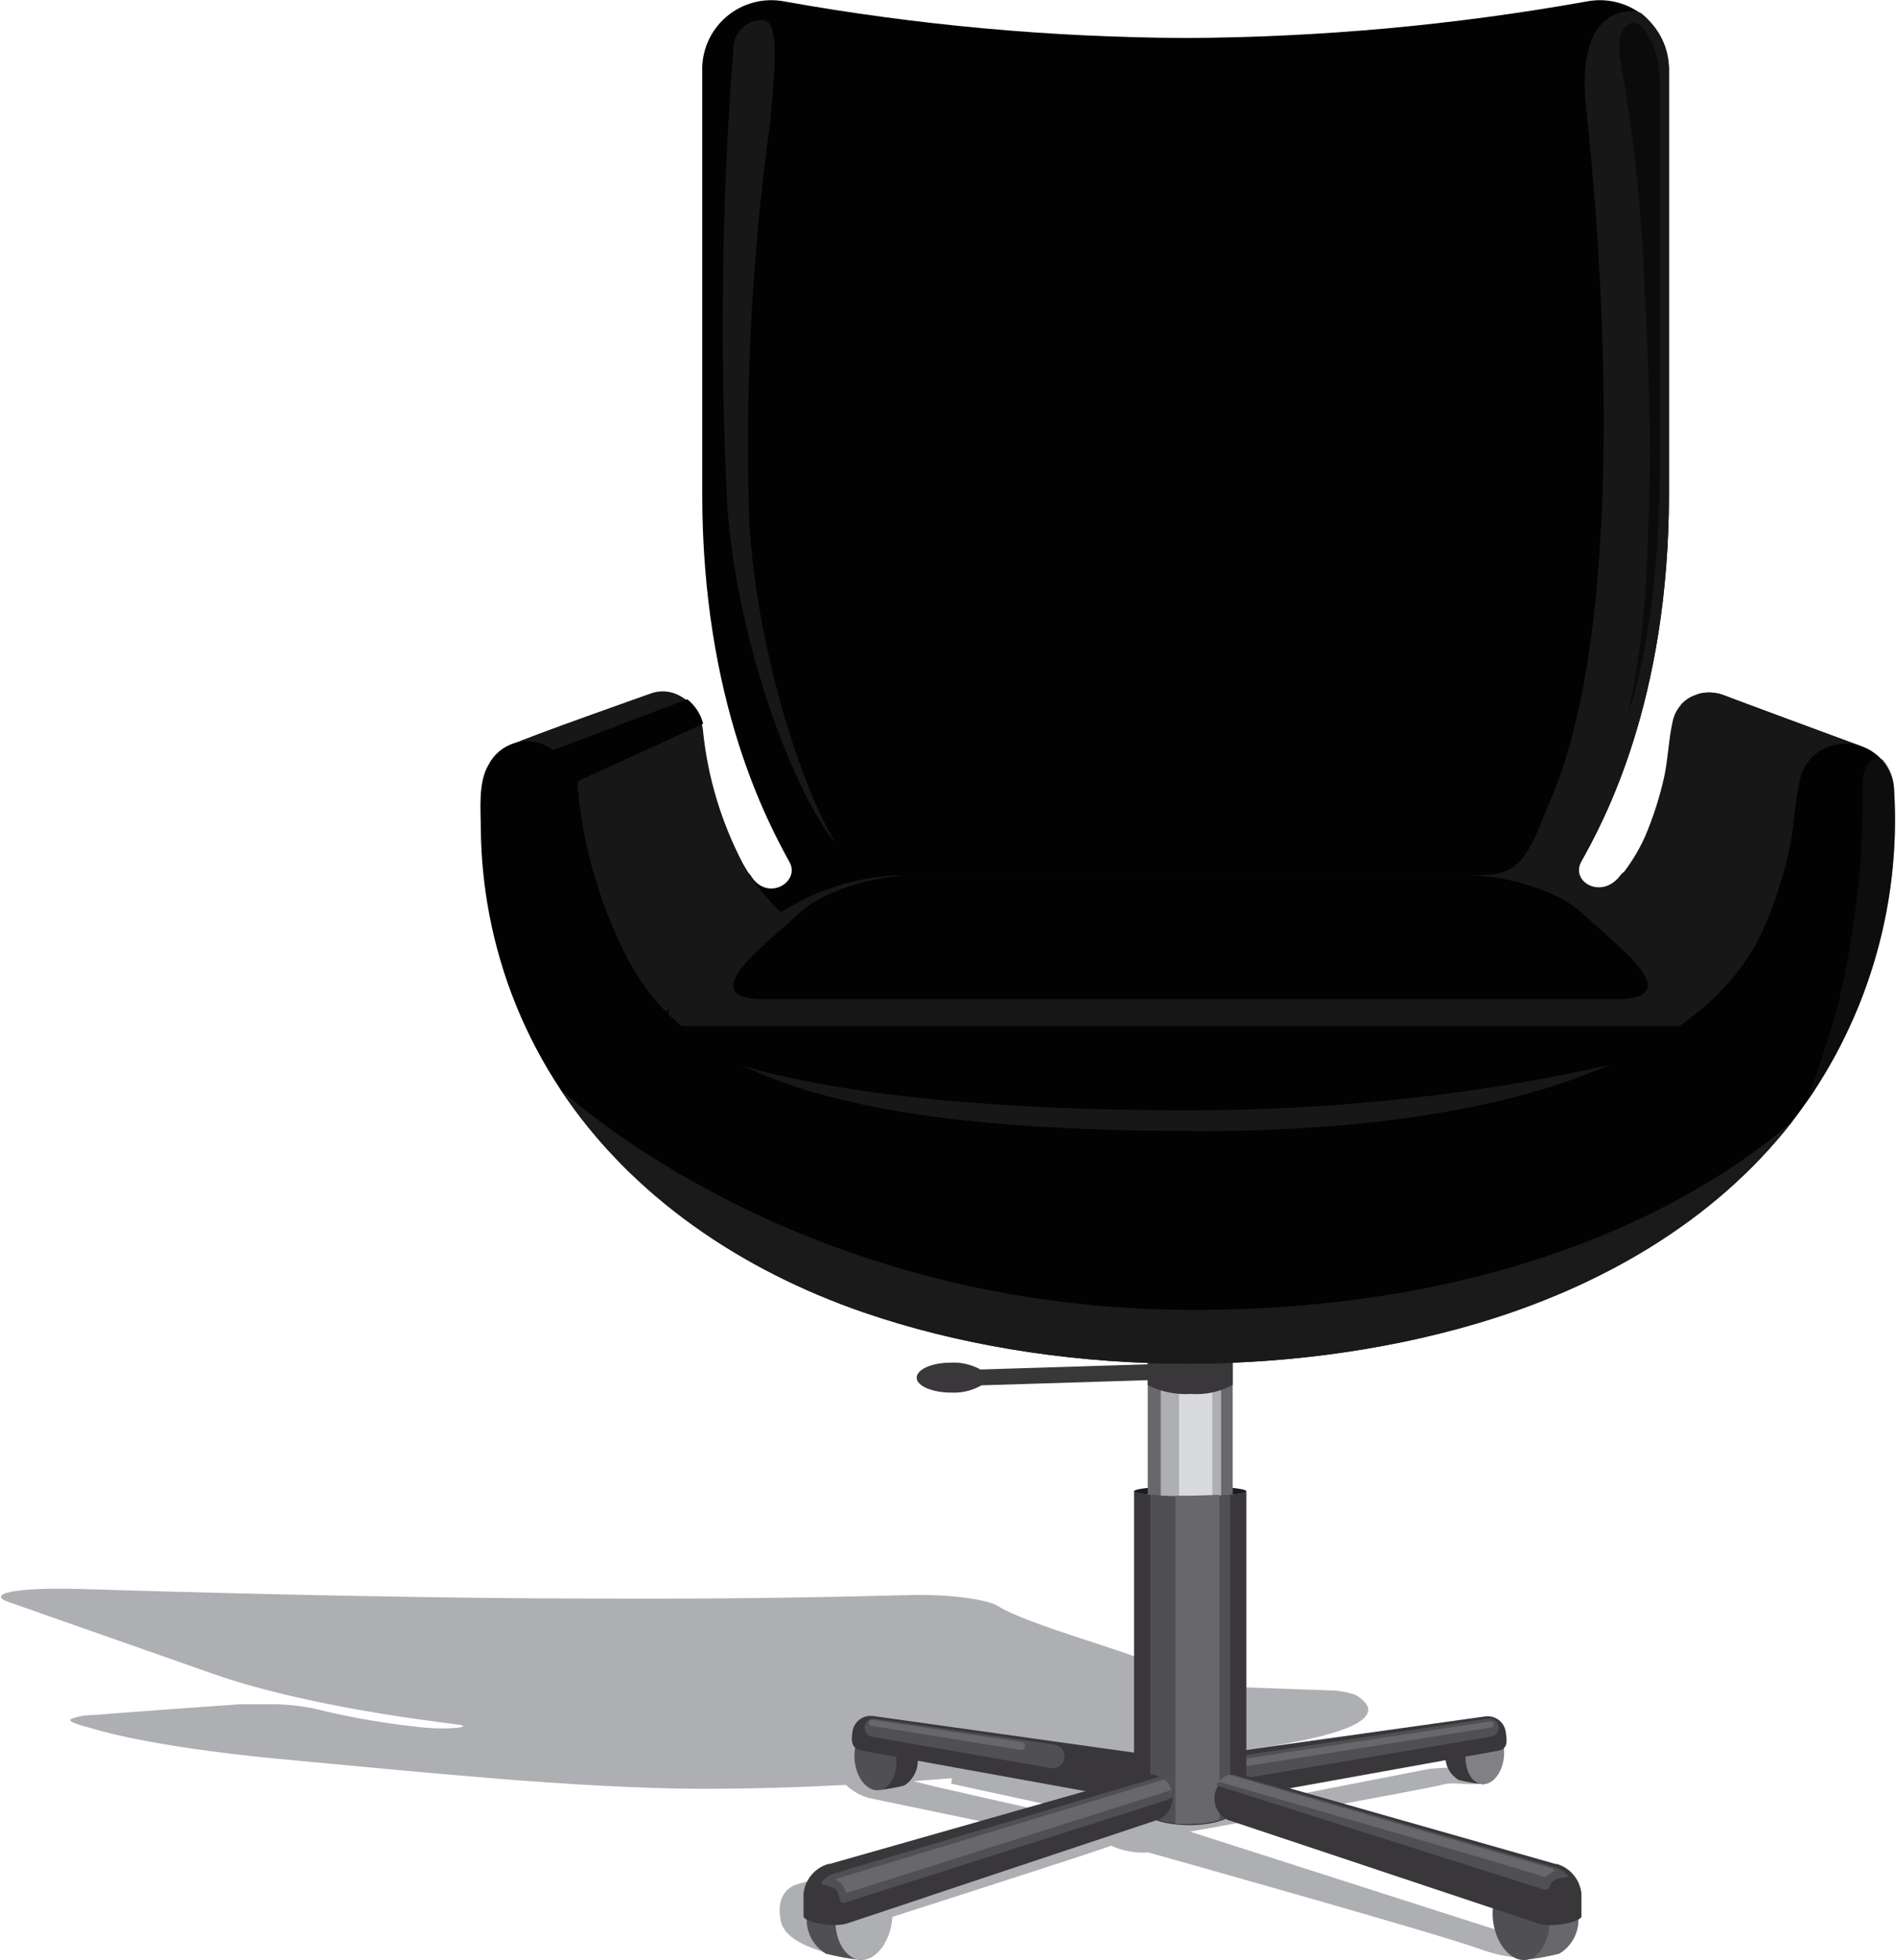 <svg width="241" height="249" viewBox="0 0 241 249" fill="none" xmlns="http://www.w3.org/2000/svg">
<g clip-path="url(#clip0_687_1253)">
<path d="M195.134 246.749L151.263 232.694C151.263 232.694 181.812 227.201 183.467 226.706C185.121 226.212 188.072 227.355 189.385 225.871C191.279 223.756 181.641 224.728 181.641 224.728L154.35 230.05L157.949 228.344L141.455 224.046C143.416 223.858 145.344 223.67 147.203 223.517C157.028 222.647 165.403 221.487 169.991 219.969C174.324 218.57 175.006 216.95 172.328 215.329C171.216 214.938 170.045 214.742 168.866 214.749L155.834 214.272C154.835 214.201 153.831 214.201 152.832 214.272C152.116 214.272 151.638 214.494 151.638 214.664C151.638 214.835 152.064 215.21 152.116 215.483C152.127 215.66 152.095 215.837 152.02 215.998C151.946 216.159 151.832 216.299 151.689 216.404C151.213 216.723 150.68 216.949 150.12 217.069C148.806 217.376 145.907 217.189 146.418 216.899C147.561 216.267 150.853 214.374 145.958 211.202C144.065 209.973 130.606 206.426 126.786 204.003C125.711 203.304 121.089 202.485 115.579 202.639C101.933 202.997 90.829 203.151 74.898 203.082C57.943 203.082 32.989 202.571 10.899 201.888C1.109 201.581 -1.535 202.588 1.058 203.509L27.053 212.634C38.191 216.557 53.286 218.468 58.131 219.082C60.433 219.372 57.039 219.815 53.593 219.44L52.075 219.27C47.972 218.793 43.904 218.052 39.897 217.052C38.211 216.714 36.498 216.531 34.779 216.506C33.261 216.506 31.743 216.506 30.532 216.506C30.276 216.506 13.475 217.734 11.769 217.888C10.844 217.885 9.926 218.047 9.057 218.366C8.409 218.741 10.456 219.218 11.667 219.577C13.373 220.088 15.471 220.583 17.859 221.043C23.078 222.067 29.799 222.954 37.543 223.653C52.314 225.001 73.175 227.201 89.072 227.252C95.503 227.252 101.626 227.065 107.528 226.758C108.395 227.59 109.466 228.178 110.633 228.463L128.457 232.165C128.457 232.165 102.189 238.988 101.029 239.482C99.87 239.977 98.727 241.188 99.221 243.934C99.716 246.68 103.844 247.721 106.044 248.386C108.245 249.051 112.151 243.934 112.151 243.934C112.151 243.934 138.794 235.406 141.25 234.485C142.724 235.154 144.342 235.447 145.958 235.337C145.958 235.337 182.494 245.572 187.936 247.55C193.377 249.529 195.833 248.386 195.833 248.386L195.134 246.749ZM142.666 232.335C142.666 232.335 125.609 228.532 118.615 226.911L116.125 226.28L121.02 225.905C120.961 226.134 120.921 226.368 120.901 226.604L145.122 231.858L142.666 232.335Z" fill="#AEAFB2"/>
<path d="M111.281 222.613C111.281 224.83 110.053 227.235 111.52 227.423C112.67 227.32 113.811 227.126 114.931 226.843C115.519 226.47 115.99 225.94 116.292 225.313C116.593 224.686 116.713 223.987 116.637 223.295C116.637 221.077 115.443 219.133 113.959 218.945C112.475 218.758 111.281 220.395 111.281 222.613Z" fill="#39373A"/>
<path d="M108.603 223.075C108.603 225.292 109.797 227.237 111.281 227.424C112.765 227.612 113.942 225.957 113.942 223.74C113.942 221.523 112.748 219.578 111.281 219.39C109.814 219.203 108.603 220.857 108.603 223.075Z" fill="#504F53"/>
<path d="M188.737 222.238C188.737 224.285 189.863 226.502 188.515 226.673C187.481 226.566 186.455 226.389 185.445 226.144C184.874 225.818 184.409 225.334 184.106 224.75C183.803 224.166 183.676 223.507 183.739 222.852C183.739 220.822 184.848 219.031 186.213 218.844C187.577 218.656 188.737 220.191 188.737 222.238Z" fill="#39373A"/>
<path d="M191.193 222.647C191.193 224.694 190.102 226.485 188.737 226.655C187.373 226.826 186.281 225.325 186.281 223.244C186.281 221.163 187.373 219.406 188.737 219.235C190.102 219.065 191.193 220.617 191.193 222.647Z" fill="#818084"/>
<path d="M190.46 222.409L152.576 229.232C151.802 229.335 151.018 229.135 150.387 228.675C149.755 228.215 149.326 227.529 149.188 226.76C149.049 225.991 149.213 225.199 149.644 224.547C150.074 223.896 150.74 223.436 151.501 223.262H151.621L188.771 218.06C189.074 218.016 189.382 218.033 189.678 218.109C189.974 218.185 190.252 218.319 190.496 218.503C190.74 218.687 190.945 218.917 191.1 219.181C191.255 219.444 191.356 219.735 191.398 220.038C191.569 221.215 191.671 222.187 190.46 222.409Z" fill="#39373A"/>
<path d="M189.556 220.617L151.041 227.116C150.659 227.154 150.276 227.046 149.971 226.813C149.666 226.58 149.46 226.24 149.395 225.862C149.33 225.483 149.411 225.094 149.621 224.773C149.832 224.452 150.156 224.223 150.529 224.131L189.147 218.332C189.452 218.282 189.765 218.355 190.016 218.536C190.267 218.717 190.436 218.99 190.486 219.295C190.535 219.601 190.462 219.913 190.281 220.164C190.1 220.416 189.827 220.585 189.522 220.634L189.556 220.617Z" fill="#504F53"/>
<path d="M189.488 219.476L149.83 225.719C149.765 225.731 149.698 225.73 149.633 225.716C149.569 225.702 149.507 225.675 149.453 225.637C149.399 225.599 149.353 225.55 149.318 225.494C149.284 225.438 149.26 225.375 149.25 225.31C149.235 225.243 149.235 225.174 149.249 225.107C149.263 225.041 149.291 224.978 149.331 224.923C149.372 224.868 149.423 224.822 149.483 224.789C149.542 224.755 149.608 224.735 149.676 224.73L189.334 218.708C189.388 218.692 189.445 218.687 189.5 218.695C189.556 218.702 189.609 218.722 189.657 218.751C189.705 218.781 189.745 218.821 189.776 218.868C189.807 218.915 189.828 218.968 189.836 219.023C189.845 219.079 189.841 219.136 189.826 219.19C189.811 219.244 189.784 219.294 189.748 219.337C189.712 219.38 189.667 219.415 189.616 219.438C189.565 219.462 189.51 219.475 189.454 219.476H189.488Z" fill="#68676C"/>
<path d="M110.991 218.008L148.124 223.211C148.536 223.244 148.938 223.361 149.303 223.554C149.669 223.748 149.991 224.014 150.25 224.337C150.508 224.659 150.699 225.032 150.809 225.43C150.919 225.829 150.946 226.246 150.889 226.656C150.832 227.065 150.692 227.459 150.477 227.813C150.262 228.166 149.978 228.472 149.641 228.712C149.303 228.951 148.921 229.12 148.516 229.206C148.112 229.293 147.694 229.296 147.288 229.215H147.169L109.49 222.392C108.228 222.17 108.142 221.13 108.381 219.867C108.493 219.281 108.827 218.761 109.313 218.415C109.799 218.069 110.4 217.923 110.991 218.008Z" fill="#39373A"/>
<path d="M111.093 218.331L134.086 221.64C134.468 221.715 134.807 221.933 135.033 222.25C135.258 222.567 135.354 222.958 135.299 223.344C135.244 223.729 135.044 224.079 134.739 224.32C134.433 224.562 134.047 224.677 133.66 224.642L110.786 220.634C110.501 220.567 110.251 220.395 110.087 220.153C109.924 219.91 109.858 219.614 109.903 219.325C109.948 219.035 110.102 218.774 110.332 218.592C110.562 218.411 110.852 218.324 111.144 218.348L111.093 218.331Z" fill="#504F53"/>
<path d="M110.871 218.485L129.873 221.317C129.938 221.325 130.001 221.346 130.058 221.379C130.115 221.412 130.165 221.456 130.204 221.509C130.244 221.561 130.273 221.621 130.289 221.685C130.306 221.748 130.309 221.815 130.299 221.88C130.278 222.013 130.206 222.132 130.097 222.212C129.989 222.292 129.853 222.326 129.719 222.306L110.769 219.253C110.718 219.247 110.668 219.23 110.624 219.204C110.58 219.178 110.541 219.143 110.51 219.102C110.48 219.06 110.459 219.013 110.447 218.962C110.436 218.912 110.435 218.86 110.445 218.809C110.465 218.713 110.519 218.627 110.598 218.568C110.676 218.508 110.773 218.479 110.871 218.485Z" fill="#68676C"/>
<path d="M109.814 242.468C109.814 245.47 111.52 248.745 109.473 249.001C107.954 248.846 106.449 248.578 104.97 248.199C104.151 247.707 103.489 246.991 103.063 246.136C102.637 245.281 102.464 244.322 102.565 243.372C102.565 240.37 104.185 237.726 106.181 237.47C108.176 237.214 109.814 239.449 109.814 242.468Z" fill="#504F53"/>
<path d="M113.447 243.081C113.447 246.083 111.741 248.727 109.814 248.983C107.886 249.239 106.181 247.004 106.181 244.002C106.181 241 107.886 238.339 109.814 238.083C111.741 237.828 113.447 240.062 113.447 243.081Z" fill="#AEAFB2"/>
<path d="M158.427 189.454C158.427 189.812 155.237 190.102 151.297 190.102C147.357 190.102 144.15 189.812 144.15 189.454C144.15 189.096 147.34 188.789 151.297 188.789C155.254 188.789 158.427 189.096 158.427 189.454Z" fill="#1B1C20"/>
<path d="M156.687 152.85H145.89V217.104C145.89 218.468 147.817 219.628 151.246 219.628C154.674 219.628 156.687 218.195 156.687 217.104V152.85Z" fill="#68676C"/>
<path d="M155.22 152.85H147.544V218.963C148.735 219.486 150.034 219.714 151.331 219.628C152.682 219.752 154.039 219.46 155.22 218.792V152.85Z" fill="#AEAFB2"/>
<path d="M154.094 152.85H149.864V219.56C150.563 219.599 151.263 219.599 151.962 219.56C152.684 219.509 153.398 219.383 154.094 219.185V152.85Z" fill="#D8DADC"/>
<path d="M145.89 151.28H156.687V175.945C155.086 176.819 153.269 177.215 151.45 177.088C149.532 177.212 147.614 176.83 145.89 175.979V151.28Z" fill="#39373A"/>
<path d="M158.427 189.454C158.427 189.454 157.949 190.102 150.87 190.102C145.003 190.102 144.15 189.454 144.15 189.454V228.464C144.15 230.255 146.691 231.875 151.229 231.875C155.766 231.875 158.427 229.982 158.427 228.464V189.454Z" fill="#39373A"/>
<path d="M150.87 190.102C149.316 190.122 147.761 190.054 146.214 189.897V230.835C147.667 231.438 149.228 231.739 150.802 231.722H152.081C153.416 231.668 154.731 231.385 155.97 230.886L156.38 230.647V189.897C155.22 190 153.514 190.102 150.87 190.102Z" fill="#504F53"/>
<path d="M149.403 231.705H149.54C149.983 231.705 150.512 231.705 151.382 231.705C152.606 231.714 153.825 231.542 154.998 231.193V189.915C153.958 189.915 152.61 190.017 150.87 190.017H149.403V231.705Z" fill="#68676C"/>
<path d="M146.998 231.244L107.767 244.327C105.703 245.009 102.138 244.071 102.138 243.474C102.138 242.877 102.138 241.001 102.138 240.591C102.224 239.721 102.566 238.897 103.122 238.222C103.678 237.548 104.422 237.054 105.26 236.805H105.43L145.19 225.496C145.951 225.285 146.765 225.379 147.457 225.758C148.15 226.137 148.668 226.772 148.901 227.526C149.134 228.281 149.064 229.096 148.705 229.8C148.347 230.504 147.729 231.04 146.981 231.295L146.998 231.244Z" fill="#39373A"/>
<path d="M148.96 227.542C148.848 227.152 148.658 226.788 148.404 226.472C148.149 226.155 147.833 225.893 147.476 225.7L106.232 237.947C105.561 238.108 104.961 238.486 104.526 239.022C104.202 239.499 104.714 239.38 105.84 239.789C106.965 240.199 106.385 242.007 107.392 241.717L148.397 228.651C148.624 228.567 148.833 228.44 149.011 228.276C149.029 228.03 149.011 227.783 148.96 227.542Z" fill="#504F53"/>
<path d="M148.005 226.059L106.607 238.596C105.754 238.851 106.607 238.937 106.914 239.261C107.631 240.063 107.255 240.677 107.972 240.37L148.909 227.406C148.737 226.882 148.424 226.416 148.005 226.059Z" fill="#68676C"/>
<path d="M193.36 242.468C193.36 245.47 191.654 248.745 193.701 249.001C195.219 248.844 196.725 248.576 198.204 248.199C199.023 247.707 199.684 246.991 200.111 246.136C200.537 245.281 200.71 244.322 200.609 243.372C200.609 240.37 198.903 237.726 196.976 237.47C195.048 237.214 193.36 239.449 193.36 242.468Z" fill="#68676C"/>
<path d="M189.727 243.081C189.727 246.083 191.432 248.727 193.36 248.983C195.287 249.239 196.976 247.004 196.976 244.002C196.976 241 195.27 238.339 193.36 238.083C191.449 237.828 189.727 240.062 189.727 243.081Z" fill="#504F53"/>
<path d="M156.175 231.244L195.407 244.327C197.47 245.009 201.018 244.071 201.018 243.474V240.591C200.936 239.723 200.597 238.899 200.044 238.224C199.491 237.55 198.749 237.055 197.914 236.805H197.743L157.983 225.496C157.241 225.352 156.473 225.49 155.828 225.883C155.182 226.276 154.706 226.895 154.493 227.62C154.28 228.345 154.345 229.123 154.675 229.803C155.005 230.482 155.576 231.014 156.277 231.295L156.175 231.244Z" fill="#39373A"/>
<path d="M197.726 238.801C198.392 238.46 199.534 238.579 199.261 238.238C198.7 237.685 197.998 237.295 197.232 237.112C197.232 237.112 163.305 227.339 156.721 225.445C156.29 225.51 155.877 225.665 155.509 225.9C155.142 226.136 154.828 226.445 154.589 226.81L196.242 240.046C197.249 240.251 196.669 239.296 197.726 238.801Z" fill="#504F53"/>
<path d="M154.879 226.349C159.041 227.543 195.048 237.88 196.362 238.494C196.669 238.17 198.067 237.658 197.3 237.385L156.158 225.445C155.661 225.631 155.22 225.942 154.879 226.349Z" fill="#68676C"/>
<path d="M146.691 175.314V173.301L124.636 173.984C123.475 173.344 122.157 173.043 120.833 173.114C118.376 173.114 116.449 174.018 116.517 175.075C116.585 176.133 118.632 176.952 121.072 176.917C122.356 176.962 123.628 176.643 124.739 175.996L146.691 175.314Z" fill="#39373A"/>
<path d="M212.14 62.72V9.144C212.19 7.819 211.94 6.5 211.409 5.286C210.877 4.071 210.078 2.993 209.07 2.131C208.063 1.27 206.873 0.648 205.591 0.311C204.309 -0.025 202.967 -0.067 201.666 0.189C184.843 3.197 167.79 4.749 150.7 4.828C133.609 4.749 116.557 3.197 99.733 0.189C98.432 -0.067 97.091 -0.025 95.808 0.311C94.526 0.648 93.337 1.27 92.329 2.131C91.322 2.993 90.522 4.071 89.991 5.286C89.459 6.5 89.209 7.819 89.26 9.144V62.72C89.26 89.073 97.55 104.408 100.364 109.542C101.746 112.049 97.533 114.659 95.435 111.248C93.729 108.518 91.29 118.565 94.138 120.885C103.503 128.543 144.508 130.454 150.7 130.454C156.892 130.454 197.897 128.543 207.261 120.885C210.11 118.565 207.961 108.689 206.067 111.248C203.679 114.488 199.654 112.083 200.95 109.542C203.85 104.408 212.14 89.073 212.14 62.72Z" fill="#020202"/>
<path d="M212.14 62.721V9.144C212.141 7.724 211.828 6.32 211.224 5.034C210.619 3.749 209.738 2.613 208.643 1.707C207.892 1.11 200.114 0.138 201.615 13.767C203.116 27.395 207.551 77.032 197.163 101.457C194.792 107.018 193.871 111.231 188.635 111.146C173.454 110.907 197.829 128.459 207.193 120.8C210.042 118.48 207.892 108.604 205.999 111.163C203.611 114.404 199.585 111.999 200.882 109.457C203.85 104.408 212.14 89.074 212.14 62.721Z" fill="#171718"/>
<path d="M92.45 64.272C91.464 44.944 91.721 25.573 93.217 6.277C93.205 5.775 93.296 5.275 93.486 4.809C93.676 4.344 93.96 3.922 94.32 3.572C94.681 3.221 95.11 2.948 95.58 2.771C96.051 2.594 96.553 2.516 97.055 2.542C98.624 2.917 98.931 5.681 97.823 16.051C95.587 32.439 94.714 48.985 95.213 65.517C95.759 79.436 100.825 98.028 106.215 107.136C101.353 101.422 93.814 82.694 92.45 64.272Z" fill="#171718"/>
<path d="M211.014 57.995V10.611C211.014 5.886 208.728 2.884 207.739 2.884C206.357 2.884 205.487 4.59 205.914 7.319C207.592 16.698 208.624 26.181 209.001 35.702C209.291 42.013 209.922 51.974 209.615 63.658C209.206 78.856 208.609 81.995 206.954 90.83C209.803 81.875 211.014 70.225 211.014 57.995Z" fill="#020202" fill-opacity="0.557"/>
<path d="M84.228 129.345C84.808 128.816 90.744 123.392 91.375 122.846L97.874 117.49C98.413 117.021 98.983 116.588 99.579 116.194C97.542 114.337 95.814 112.166 94.462 109.764C91.673 104.461 89.935 98.669 89.345 92.707C89.236 91.799 88.909 90.931 88.392 90.177C87.875 89.422 87.184 88.804 86.377 88.374C85.331 87.811 84.106 87.682 82.966 88.016C82.71 88.101 66.762 93.73 65.192 94.532C63.299 95.487 71.401 99.359 71.418 101.354C71.418 104.22 72.902 106.881 73.431 109.695C74.864 115.932 77.532 121.819 81.277 127.008C81.704 127.469 83.853 128.833 84.228 129.345Z" fill="#171718"/>
<path d="M204.532 117.49L211.167 122.812C211.798 123.341 217.581 129.021 218.161 129.635C224.779 120.322 247.158 98.847 236.497 94.804C233.086 93.542 220.77 89.005 219.201 88.391C218.53 88.125 217.811 88 217.089 88.023C216.367 88.047 215.658 88.218 215.005 88.527C214.398 88.829 213.867 89.266 213.453 89.804C213.039 90.342 212.753 90.967 212.617 91.632C212.088 93.934 212.037 96.34 211.543 98.659C210.959 101.295 210.131 103.87 209.069 106.352C207.436 109.927 204.932 113.036 201.786 115.392C202.758 116.014 203.677 116.715 204.532 117.49Z" fill="#171718"/>
<path d="M236.497 94.769C233.086 93.507 220.77 88.97 219.201 88.356C218.53 88.09 217.811 87.965 217.089 87.988C216.367 88.012 215.658 88.183 215.005 88.492C214.472 88.761 213.997 89.132 213.606 89.584C215.602 90.573 226.928 95.144 232.83 97.584C234.996 98.488 236.037 96.236 236.497 94.769Z" fill="#171718" fill-opacity="0.91"/>
<path d="M236.497 94.77C233.086 93.508 220.77 88.971 219.201 88.356C218.117 87.913 216.916 87.847 215.79 88.169C216.847 88.51 230.919 94.412 232.113 94.992C233.51 94.437 235.051 94.359 236.497 94.77Z" fill="#171718"/>
<path d="M217.837 133.575H84.16C80.561 133.575 84.16 128.219 90.676 122.761L97.226 117.319C101.996 113.681 107.747 111.554 113.737 111.213H188.26C194.265 111.481 200.036 113.616 204.771 117.319L211.321 122.812C217.871 128.219 221.419 133.575 217.837 133.575Z" fill="#171718"/>
<path d="M205.402 126.94H97.226C90.608 126.94 93.217 123.528 97.345 119.81L101.729 115.887C104.731 113.174 111.093 111.213 115.989 111.213H186.742C191.603 111.213 197.931 113.174 200.967 115.887L205.351 119.81C209.427 123.494 212.02 126.94 205.402 126.94Z" fill="#020202"/>
<path d="M151.297 115.614C109.421 115.614 98.744 123.784 98.744 123.784C101.029 120.765 109.166 111.213 115.409 111.213H187.202C192.967 111.213 201.837 120.321 203.85 123.784C203.85 123.784 193.138 115.614 151.297 115.614Z" fill="#020202"/>
<path d="M214.05 144.986H87.947C86.429 145.056 84.944 144.53 83.809 143.52C82.674 142.509 81.98 141.095 81.874 139.579V135.843C81.854 134.358 82.148 132.886 82.736 131.522C83.323 130.158 84.192 128.934 85.286 127.929C84.416 128.867 85.03 130.351 87.179 130.351H214.835C217.001 130.351 217.768 129.396 216.745 127.929C218.78 130.055 219.989 132.837 220.156 135.775V139.511C220.068 141.045 219.377 142.482 218.233 143.508C217.088 144.534 215.585 145.065 214.05 144.986Z" fill="#020202"/>
<path d="M214.05 144.986H87.947C86.429 145.056 84.944 144.53 83.809 143.52C82.674 142.509 81.98 141.095 81.874 139.579C81.874 139.579 85.081 132.534 87.23 132.534C87.23 132.534 99.545 141.063 151.058 141.063C189.385 141.063 214.886 132.534 214.886 132.534C217.052 132.534 220.242 139.579 220.242 139.579C220.137 141.117 219.426 142.55 218.265 143.563C217.104 144.577 215.588 145.089 214.05 144.986Z" fill="#171718"/>
<path d="M151.297 131.597H95.4C99.801 134.855 115.647 138.164 151.246 138.164C181.948 138.164 201.905 134.275 207.176 131.665L151.297 131.597Z" fill="#020202"/>
<path d="M240.744 100.109C241.729 115.297 237.158 130.325 227.883 142.394C217.837 155.323 203.185 163.578 187.68 168.15C163.305 175.331 133.711 174.973 109.694 166.7C94.343 161.395 80.322 152.082 71.248 138.419C66.777 131.676 63.698 124.108 62.19 116.16C61.517 112.605 61.157 108.997 61.116 105.38C61.116 102.855 60.74 99.427 62.105 97.141C62.443 96.485 62.91 95.904 63.479 95.433C64.047 94.962 64.704 94.611 65.412 94.401C66.119 94.191 66.862 94.125 67.595 94.209C68.328 94.293 69.037 94.525 69.678 94.889C70.701 95.425 71.577 96.203 72.231 97.154C72.885 98.105 73.297 99.201 73.431 100.348C74.157 107.903 76.335 115.246 79.844 121.976C87.52 136.338 106.147 143.707 151.809 143.707C197.47 143.707 218.331 131.767 224.318 117.627C225.662 114.497 226.707 111.247 227.44 107.921C228.054 105.004 228.122 101.951 228.787 99.068C228.956 98.227 229.316 97.435 229.839 96.755C230.363 96.075 231.036 95.524 231.806 95.145C232.706 94.686 233.705 94.454 234.715 94.472C235.725 94.489 236.715 94.755 237.598 95.245C238.481 95.736 239.23 96.436 239.779 97.284C240.328 98.132 240.659 99.102 240.744 100.109Z" fill="#020202"/>
<path d="M79.844 121.976C76.358 115.237 74.181 107.898 73.431 100.348C73.341 99.966 73.377 99.565 73.533 99.205L89.379 91.938C89.063 90.708 88.35 89.617 87.35 88.834L70.293 95.299C70.002 95.469 68.109 96.168 68.126 97.806C68.126 101.849 69.047 134.854 98.829 141.984C117.592 146.487 147.408 144.679 151.843 143.69C106.147 143.707 87.52 136.338 79.844 121.976Z" fill="#020202"/>
<path d="M227.883 142.393C217.837 155.323 203.185 163.578 187.68 168.15C163.305 175.331 133.711 174.972 109.694 166.7C94.343 161.395 80.322 152.082 71.248 138.419C77.729 144.167 106.147 166.41 151.757 166.41C197.368 166.41 221.112 148.397 227.883 142.393Z" fill="#1A1A1B"/>
<path d="M240.744 100.109C241.63 114.12 237.819 128.028 229.913 139.63C229.265 140.568 231.209 136.082 233.325 128.799C235.723 119.428 236.87 109.781 236.736 100.109C236.736 95.93 238.936 96.066 239.397 96.595C240.225 97.583 240.7 98.82 240.744 100.109Z" fill="#171718" fill-opacity="0.557"/>
<path d="M132.329 6.005C127.604 5.834 122.214 5.664 105.874 2.969C100.62 2.116 99.511 3.634 100.484 4.828C101.456 6.022 100.484 9.74 98.778 24.205C97.703 33.33 94.514 59.701 99.46 81.329C104.85 104.902 119.161 110.326 150.171 109.627C150.171 109.627 133.66 108.279 129.276 83.853C120.577 35.258 139.067 6.687 132.329 6.005Z" fill="#020202"/>
</g>
<defs>
<clipPath id="clip0_687_1253">
<rect width="240.847" height="249" fill="white"/>
</clipPath>
</defs>
</svg>
